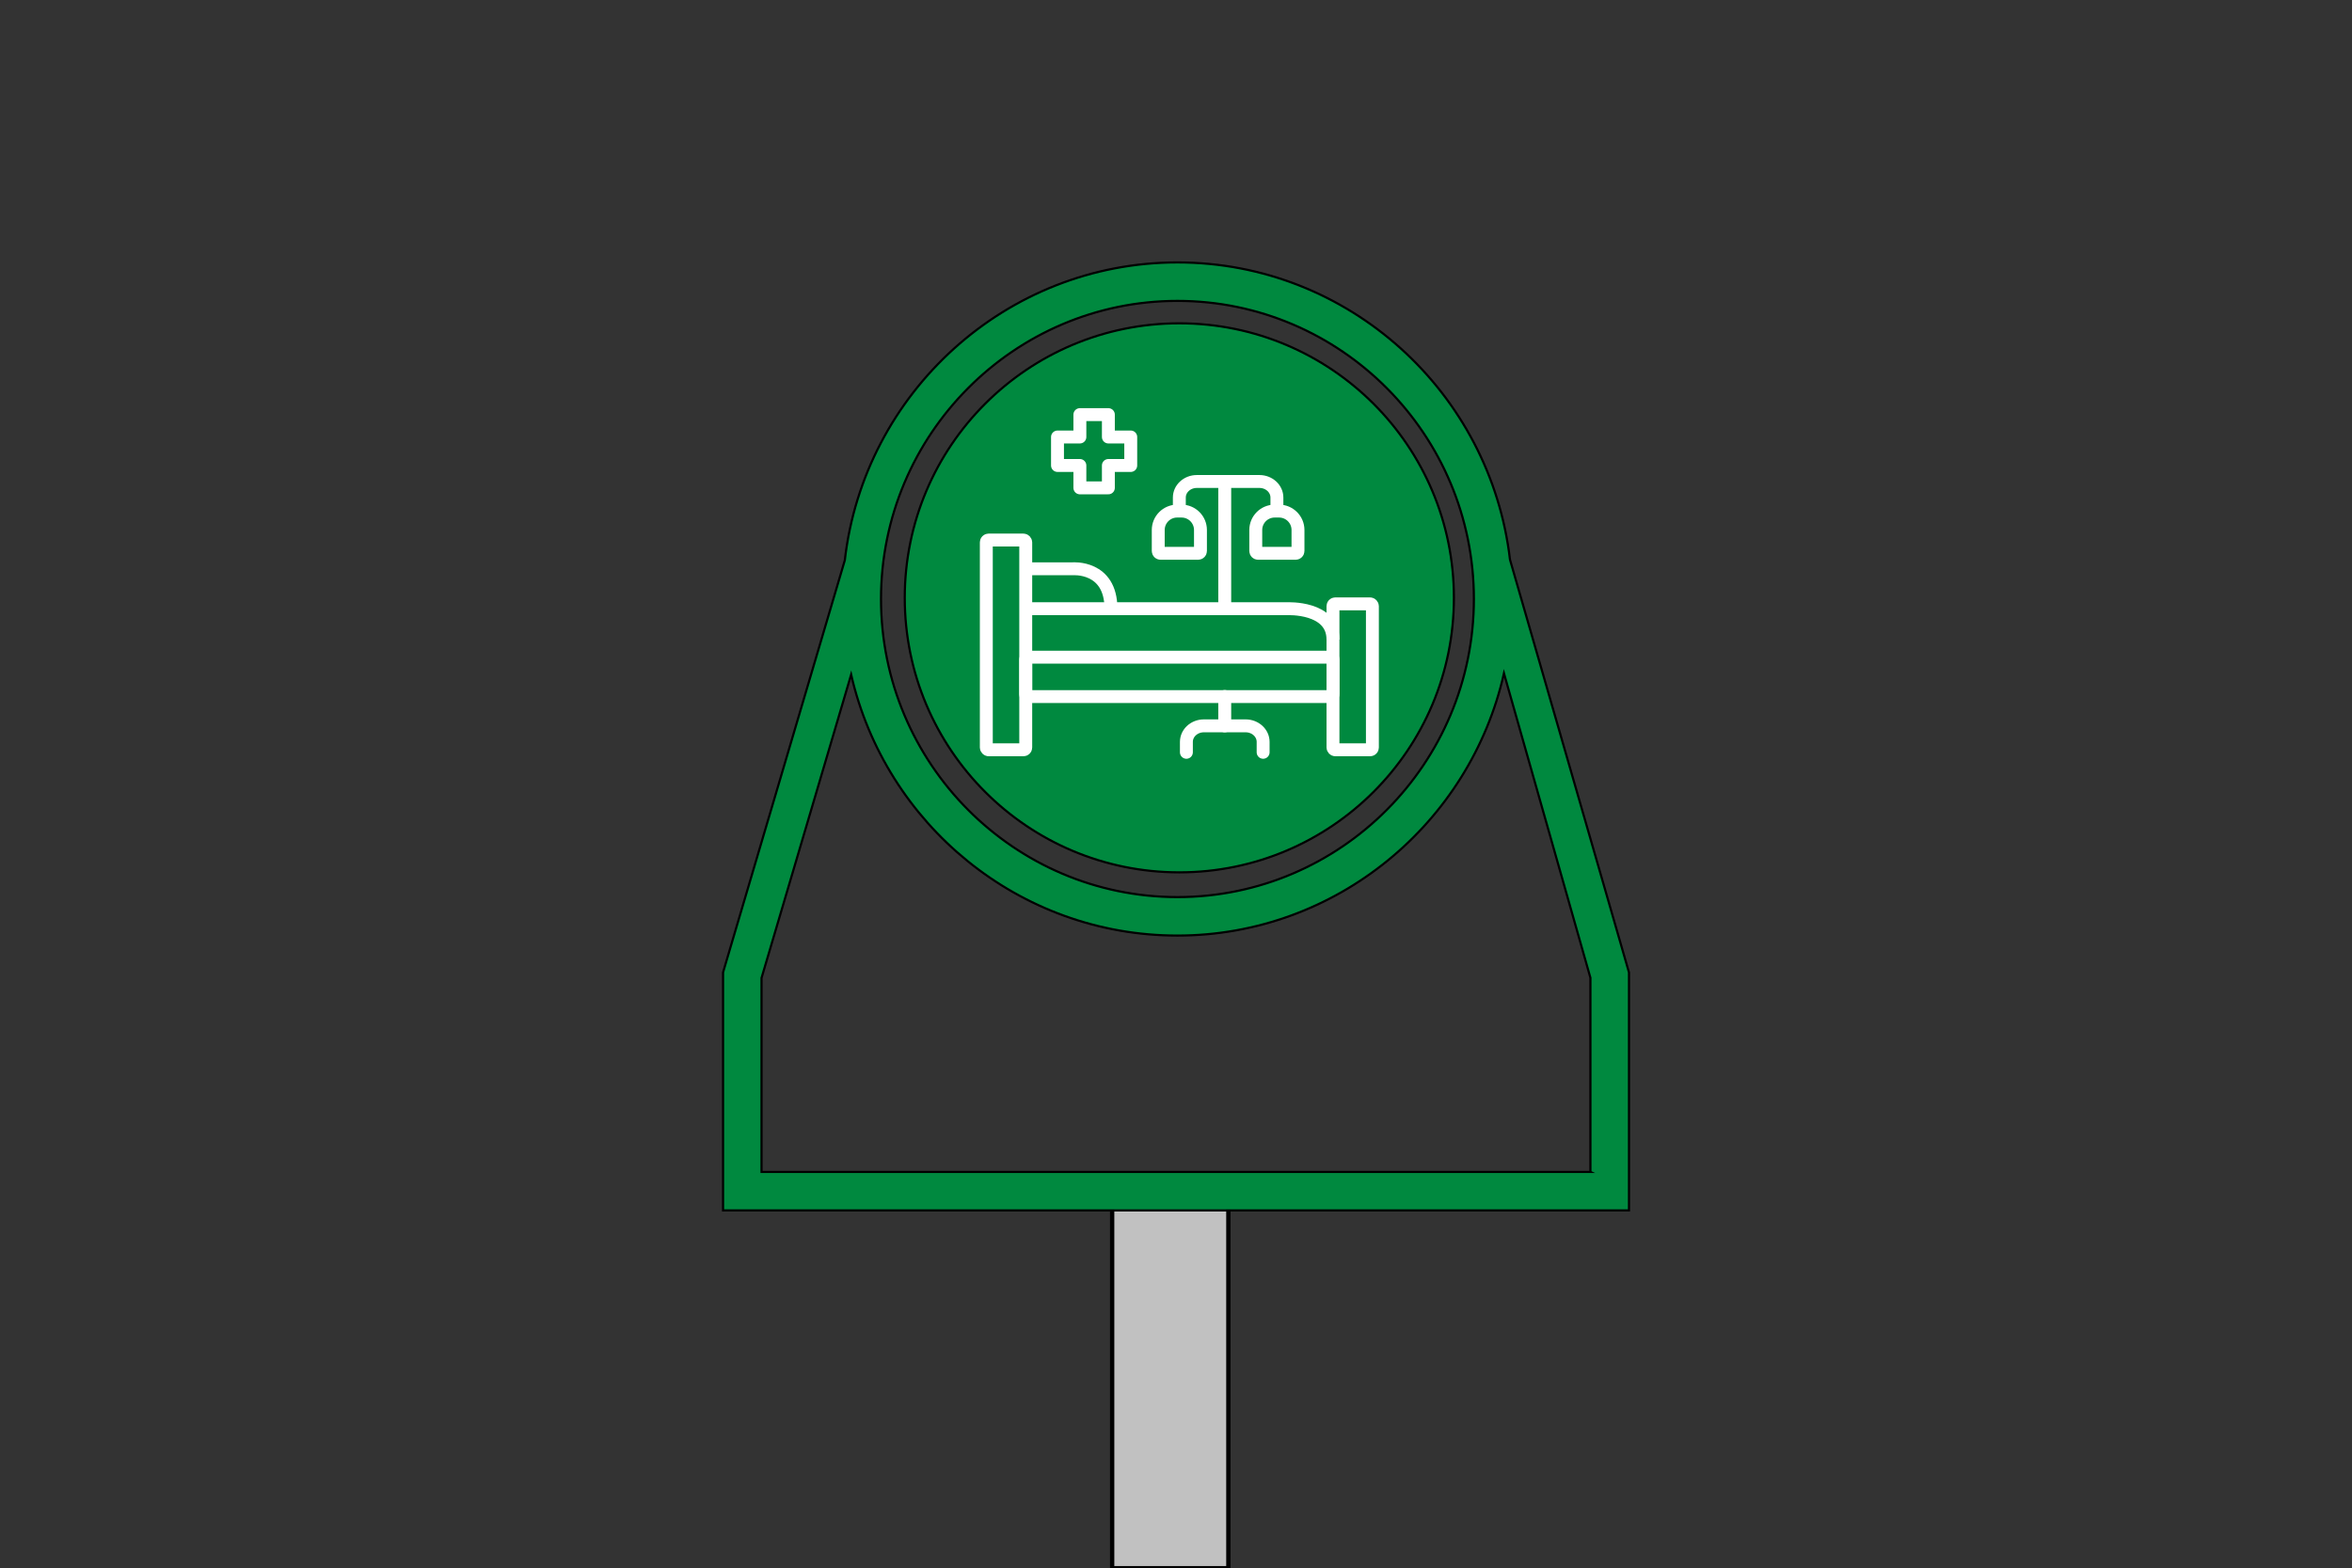 <?xml version="1.0" encoding="UTF-8"?>
<svg xmlns="http://www.w3.org/2000/svg" id="Ebene_2" data-name="Ebene 2" viewBox="0 0 546.51 364.46">
  <rect x="0" y="0" width="546.51" height="364.46" fill="#333333" stroke="none"/>
  <defs>
    <style>
      .cls-1 {
        fill: #c1c1c1;
      }

      .cls-1, .cls-2 {
        stroke: #000;
      }

      .cls-1, .cls-3 {
        stroke-linecap: round;
        stroke-linejoin: round;
      }

      .cls-4, .cls-2 {
        stroke-miterlimit: 10;
      }

      .cls-4, .cls-3 {
        fill: none;
        stroke: #fff;
        stroke-width: 3px;
      }

      .cls-2 {
        fill: #00893f;
        stroke-width: .5px;
      }
    </style>
  </defs>
  <rect class="cls-1" x="258.42" y="276.84" width="27" height="87.62"></rect>
  <path class="cls-2" d="M350.86,130.08h0c-4.52-38.84-37.44-69.09-77.27-69.09s-72.83,30.32-77.29,69.22l-28.29,95.78v55.32h210.5v-55.3l-27.65-95.94Zm-77.27-60.15c37.98,0,68.88,31.08,68.88,69.28s-30.9,69.28-68.88,69.28-68.88-31.08-68.88-69.28,30.9-69.28,68.88-69.28Zm95.98,202.44H176.95v-45.09l20.82-70.5c7.96,34.69,38.92,60.65,75.81,60.65s68.03-26.1,75.88-60.95l20.09,70.77v45.11Z"></path>
  <circle class="cls-2" cx="274.03" cy="138.94" r="63.8"></circle>
  <polygon class="cls-3" points="262.74 101.56 257.54 101.56 257.54 96.36 250.92 96.36 250.92 101.56 245.72 101.56 245.72 108.18 250.92 108.18 250.92 113.38 257.54 113.38 257.54 108.18 262.74 108.18 262.74 101.56"></polygon>
  <g>
    <rect class="cls-4" x="229.18" y="125.51" width="9.16" height="48.75" rx=".53" ry=".53"></rect>
    <rect class="cls-4" x="309.73" y="140.34" width="9.16" height="33.92" rx=".53" ry=".53"></rect>
    <rect class="cls-4" x="269.46" y="121.6" width="9.16" height="71.39" rx=".53" ry=".53" transform="translate(431.33 -116.73) rotate(90)"></rect>
    <path class="cls-4" d="M238.34,141.47h60.75s10.64-.54,10.64,7.18"></path>
    <path class="cls-4" d="M238.34,132.19h10.89s8.91-.76,8.91,9.27"></path>
  </g>
  <path class="cls-3" d="M275.67,174.84v-2.42c0-2.06,1.82-3.73,4.06-3.73h9.71c2.24,0,4.06,1.67,4.06,3.73v2.42"></path>
  <path class="cls-3" d="M274.03,118.05v-2.42c0-2.06,1.82-3.73,4.06-3.73h14.55c2.24,0,4.06,1.67,4.06,3.73v2.42"></path>
  <line class="cls-3" x1="284.58" y1="141.47" x2="284.58" y2="112.31"></line>
  <line class="cls-3" x1="284.58" y1="168.69" x2="284.58" y2="161.88"></line>
  <path class="cls-4" d="M273.52,118.78h1.03c2.42,0,4.39,1.97,4.39,4.39v4.89c0,.29-.24,.53-.53,.53h-8.75c-.29,0-.53-.24-.53-.53v-4.89c0-2.42,1.97-4.39,4.39-4.39Z"></path>
  <path class="cls-4" d="M296.18,118.78h1.03c2.42,0,4.39,1.97,4.39,4.39v4.89c0,.29-.24,.53-.53,.53h-8.75c-.29,0-.53-.24-.53-.53v-4.89c0-2.42,1.97-4.39,4.39-4.39Z"></path>
</svg>
